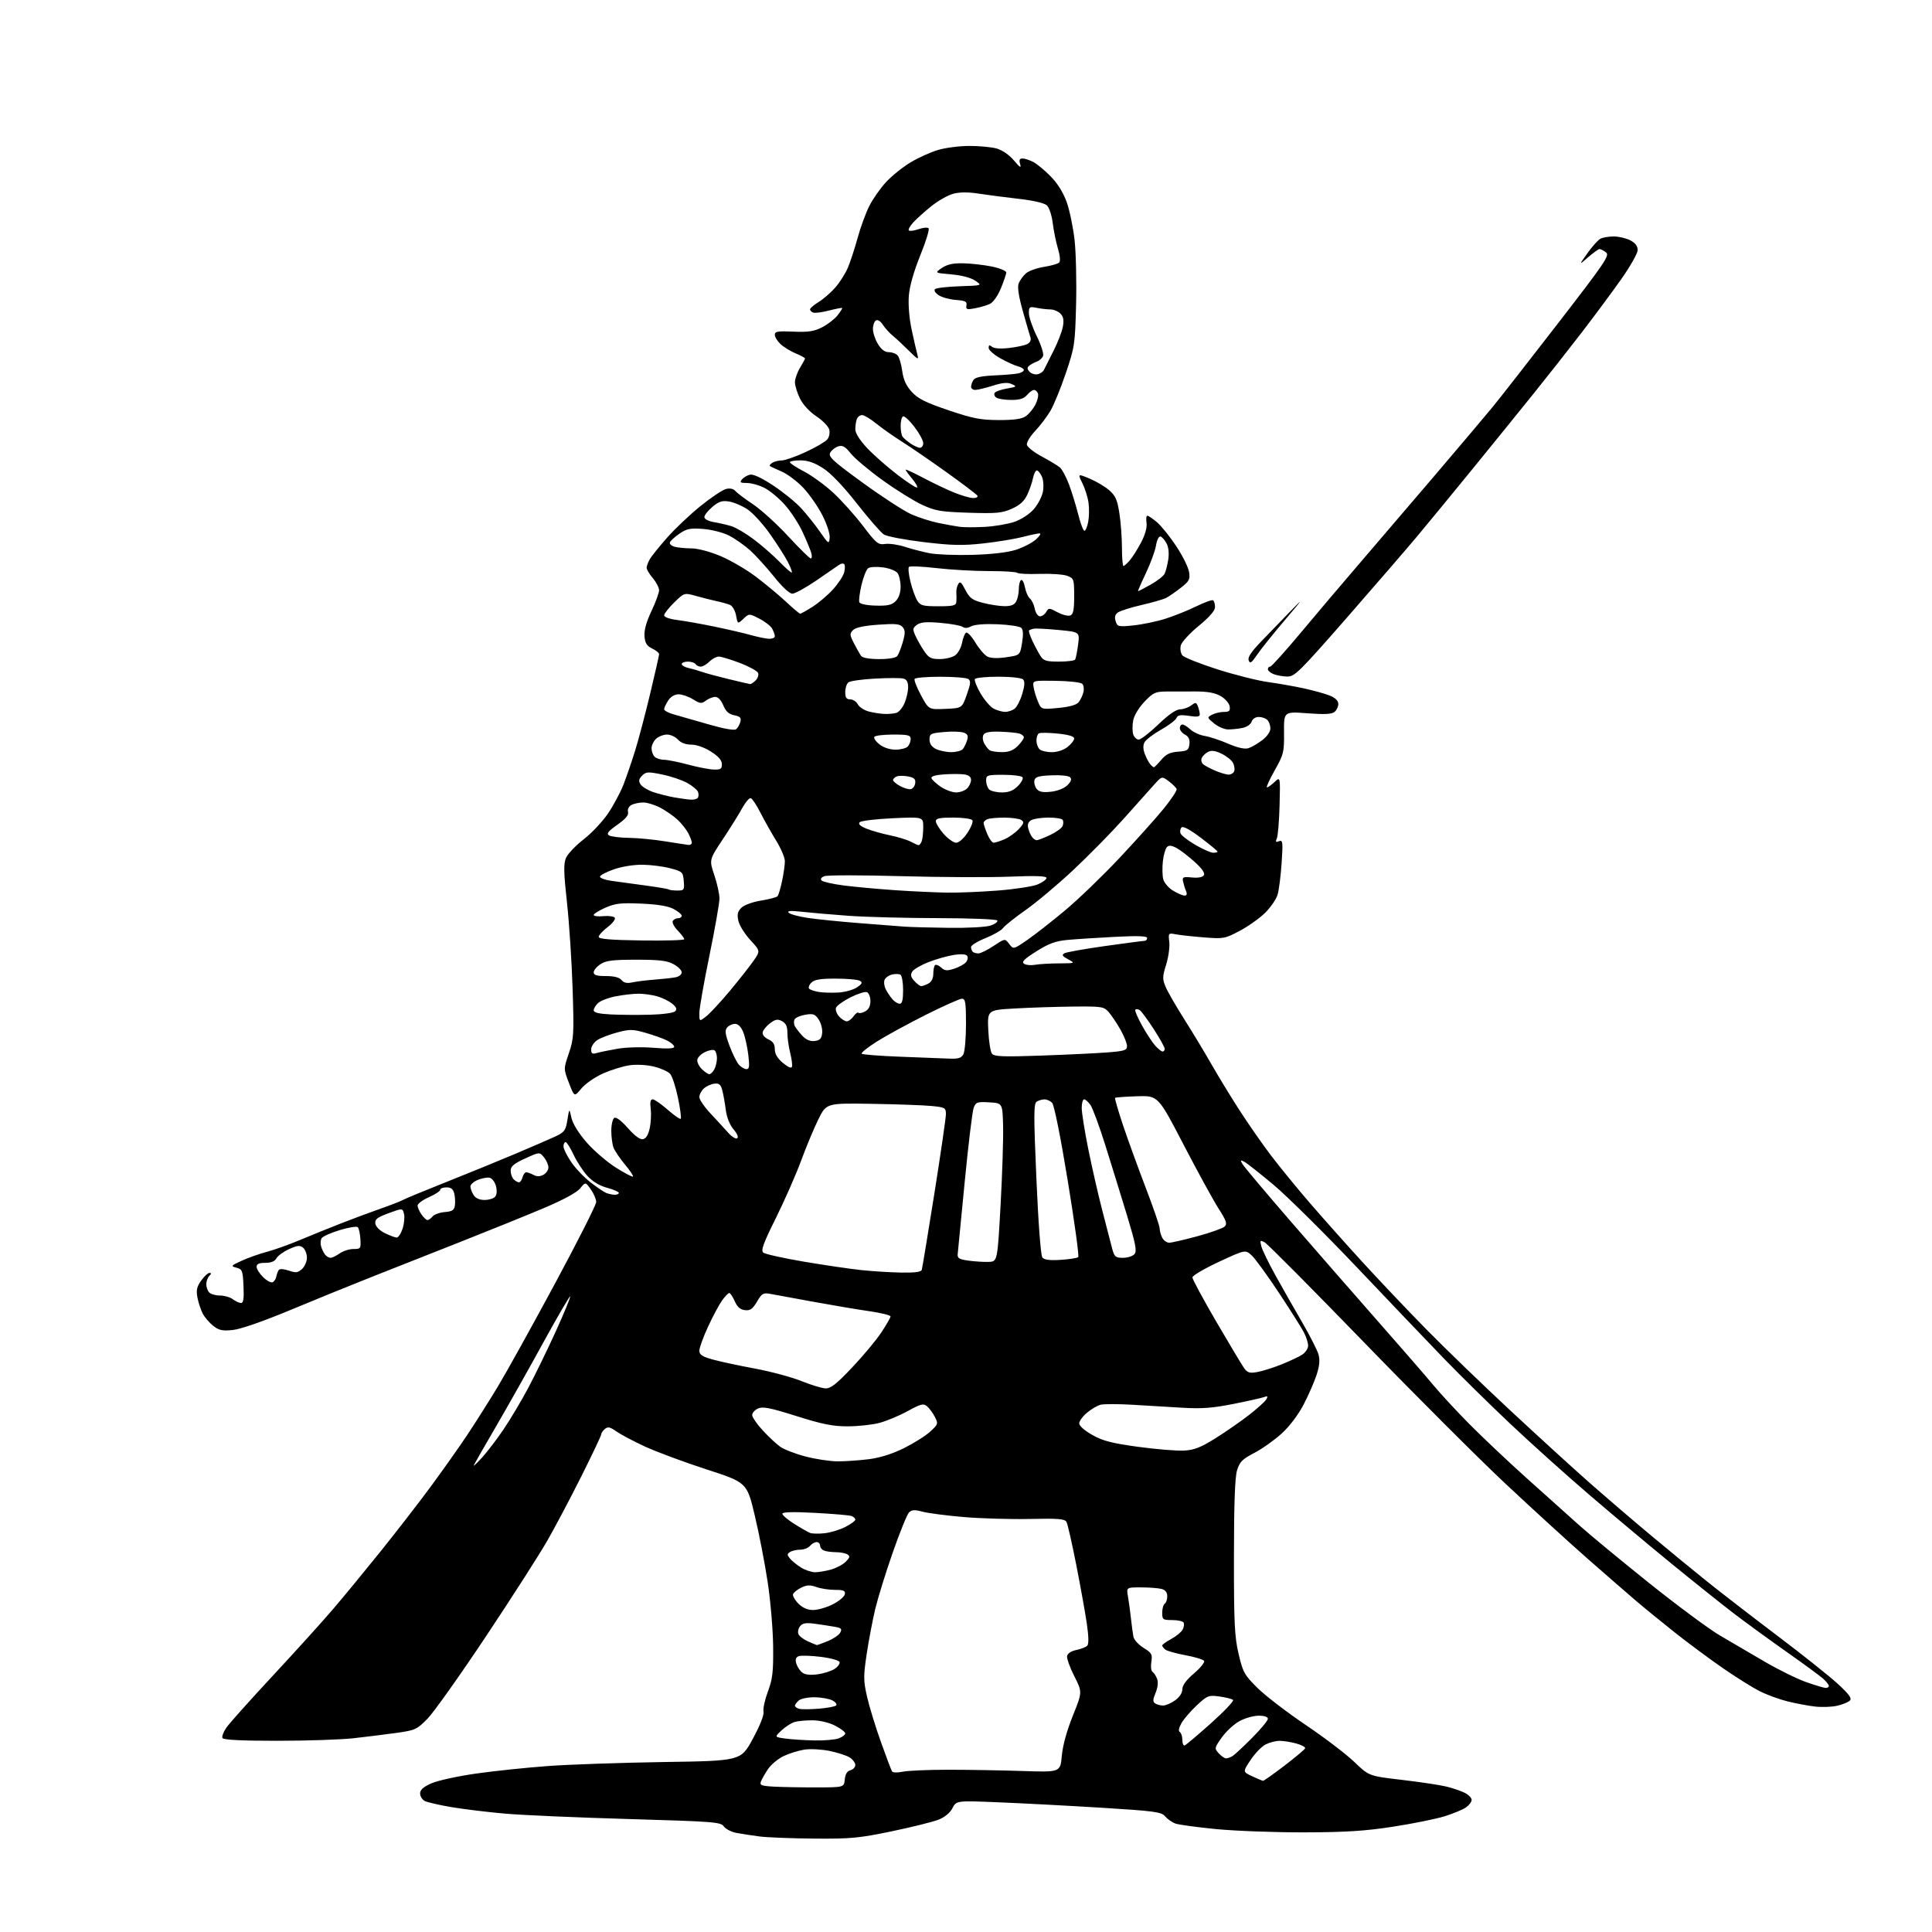 <?xml version="1.0" encoding="UTF-8" standalone="no"?>
<svg 
  version="1.1" 
  xmlns="http://www.w3.org/2000/svg" 
  xmlns:xlink="http://www.w3.org/1999/xlink" 
  xmlns:svg="http://www.w3.org/2000/svg"
  xmlns:rdf="http://www.w3.org/1999/02/22-rdf-syntax-ns#"
  xmlns:cc="http://creativecommons.org/ns#"
  xmlns:dc="http://purl.org/dc/elements/1.1/"
  viewBox="0 0 768 768"
  width="768"
  height="768"
>
<style>svg {background-color: white; }</style>"
<path stroke="none" fill="black" fill-rule="evenodd" d="M323.71,730.87C314.79,730.80 305.02,730.42 302.00,730.03C298.98,729.64 294.83,729.00 292.78,728.62C290.73,728.23 288.46,727.07 287.74,726.03C286.51,724.28 283.87,724.08 249.79,723.09C229.65,722.51 207.62,721.55 200.84,720.95C194.05,720.36 184.48,719.20 179.57,718.38C174.65,717.55 169.82,716.44 168.82,715.90C167.82,715.37 167.00,714.02 167.00,712.91C167.00,711.47 168.31,710.31 171.50,708.90C173.98,707.80 181.97,706.05 189.25,705.02C196.54,703.98 209.47,702.63 218.00,702.01C226.53,701.40 247.22,700.69 264.00,700.43C294.50,699.97 294.50,699.97 299.24,691.23C302.15,685.87 303.79,681.69 303.51,680.41C303.25,679.26 304.04,675.66 305.25,672.41C307.12,667.42 307.44,664.63 307.34,654.50C307.27,647.90 306.30,636.42 305.18,629.00C304.06,621.58 301.75,609.61 300.03,602.41C296.91,589.31 296.91,589.31 280.70,584.06C271.79,581.16 260.78,577.07 256.24,574.96C251.69,572.85 246.61,570.15 244.95,568.97C242.52,567.24 241.64,567.05 240.46,568.03C239.66,568.70 239.00,569.66 239.00,570.16C239.00,570.66 235.46,578.14 231.13,586.78C226.80,595.43 220.69,607.00 217.53,612.50C214.38,618.00 203.42,635.10 193.16,650.50C182.91,665.90 172.49,680.58 170.01,683.13C165.71,687.53 165.12,687.80 157.50,688.87C153.10,689.48 145.45,690.43 140.50,690.98C135.55,691.53 121.96,691.99 110.31,691.99C96.26,692.00 88.89,691.64 88.45,690.92C88.09,690.33 88.85,688.37 90.14,686.56C91.44,684.75 99.78,675.45 108.67,665.88C117.56,656.32 128.30,644.45 132.52,639.50C136.75,634.55 145.26,624.20 151.45,616.50C157.63,608.80 166.51,597.33 171.18,591.00C175.85,584.67 182.38,575.45 185.68,570.50C188.98,565.55 194.47,556.87 197.88,551.22C201.29,545.56 211.49,527.18 220.54,510.38C229.59,493.58 237.00,478.92 237.00,477.82C237.00,476.71 236.04,474.46 234.86,472.81C232.73,469.81 232.73,469.81 230.61,472.41C229.30,474.03 223.97,476.93 216.50,480.10C209.90,482.90 194.82,489.01 183.00,493.68C171.18,498.35 155.20,504.66 147.50,507.70C139.80,510.74 125.42,516.59 115.53,520.71C104.60,525.26 95.60,528.39 92.53,528.70C88.38,529.12 87.02,528.83 84.73,527.02C83.21,525.81 81.33,523.61 80.57,522.13C79.80,520.64 78.86,517.78 78.48,515.76C77.94,512.87 78.25,511.46 79.97,509.05C81.16,507.37 82.65,506.00 83.27,506.00C84.07,506.00 84.05,506.35 83.20,507.20C82.54,507.86 82.00,509.34 82.00,510.50C82.00,511.66 82.54,513.14 83.20,513.80C83.86,514.46 85.80,515.00 87.51,515.00C89.22,515.00 91.49,515.66 92.56,516.47C93.63,517.28 95.08,517.95 95.80,517.97C96.76,517.99 97.02,516.28 96.80,511.29C96.52,505.09 96.31,504.53 94.00,503.93C91.64,503.31 91.76,503.15 96.06,501.17C98.57,500.02 103.07,498.42 106.06,497.63C109.05,496.83 114.88,494.76 119.00,493.02C123.12,491.28 130.55,488.28 135.50,486.34C140.45,484.41 147.65,481.72 151.50,480.38C155.35,479.04 159.28,477.50 160.24,476.97C161.19,476.44 168.84,473.27 177.24,469.94C185.63,466.60 197.90,461.60 204.50,458.81C211.10,456.02 218.37,452.87 220.65,451.81C224.40,450.06 224.86,449.44 225.55,445.19C226.30,440.50 226.30,440.50 227.15,444.33C227.68,446.70 229.97,450.42 233.16,454.09C236.00,457.35 241.21,461.85 244.75,464.09C248.29,466.32 251.38,467.95 251.63,467.71C251.87,467.47 250.43,465.30 248.42,462.91C246.42,460.51 244.38,457.49 243.89,456.21C243.40,454.92 243.00,451.90 243.00,449.49C243.00,447.09 243.54,444.79 244.19,444.38C244.92,443.93 246.99,445.48 249.58,448.42C252.30,451.51 254.42,453.07 255.59,452.84C256.80,452.61 257.70,451.13 258.27,448.49C258.75,446.30 258.92,442.81 258.66,440.75C258.33,438.15 258.58,437.00 259.45,437.00C260.15,437.00 262.83,438.86 265.40,441.12C267.98,443.39 270.32,445.01 270.61,444.73C270.89,444.44 270.40,440.68 269.50,436.37C268.61,432.06 267.20,427.77 266.36,426.85C265.52,425.92 262.61,424.63 259.88,423.97C257.01,423.28 252.95,423.07 250.21,423.47C247.62,423.85 242.88,425.32 239.69,426.74C236.48,428.17 232.63,430.84 231.09,432.71C228.31,436.08 228.31,436.08 226.16,430.48C224.02,424.88 224.02,424.88 226.13,418.69C228.10,412.93 228.20,411.16 227.62,393.00C227.28,382.27 226.27,366.86 225.38,358.75C224.08,347.00 224.00,343.42 224.96,341.10C225.62,339.50 228.79,336.15 232.00,333.66C235.21,331.17 239.59,326.51 241.74,323.31C243.89,320.12 246.61,315.02 247.80,312.00C248.98,308.98 251.07,302.90 252.44,298.50C253.81,294.10 256.52,283.85 258.46,275.72C260.41,267.59 262.00,260.53 262.00,260.03C262.00,259.52 260.76,258.52 259.25,257.80C257.13,256.79 256.43,255.67 256.20,252.94C256.00,250.57 256.92,247.24 258.95,242.94C260.63,239.40 262.00,235.66 262.00,234.64C262.00,233.62 260.88,231.45 259.50,229.82C258.12,228.18 257.02,226.32 257.04,225.67C257.05,225.03 257.62,223.52 258.29,222.33C258.95,221.13 262.08,217.24 265.23,213.68C268.37,210.12 274.36,204.46 278.53,201.11C282.69,197.75 287.23,194.73 288.60,194.38C290.19,193.99 291.54,194.27 292.30,195.16C292.96,195.93 296.14,198.33 299.37,200.49C302.60,202.65 308.89,208.37 313.35,213.21C317.82,218.04 321.84,222.00 322.30,222.00C322.76,222.00 322.84,220.99 322.48,219.75C322.12,218.51 320.58,214.80 319.05,211.50C317.53,208.20 314.36,203.34 312.02,200.71C309.67,198.07 306.03,195.04 303.92,193.96C301.81,192.88 298.66,192.00 296.92,192.00C294.33,192.00 293.96,191.75 294.91,190.61C295.55,189.84 296.96,188.98 298.04,188.70C299.33,188.36 302.55,189.84 307.26,192.93C311.24,195.54 316.32,199.66 318.53,202.09C320.75,204.51 324.13,208.75 326.03,211.50C329.34,216.28 329.51,216.38 329.81,213.84C329.98,212.31 328.78,208.52 326.98,204.96C325.25,201.54 321.86,196.62 319.43,194.03C317.00,191.43 313.10,188.48 310.76,187.46C308.42,186.44 306.29,185.45 306.03,185.25C305.77,185.05 306.22,184.47 307.03,183.96C307.84,183.45 309.54,183.02 310.82,183.02C312.09,183.01 316.36,181.50 320.32,179.67C324.27,177.84 328.11,175.60 328.86,174.68C329.62,173.76 329.97,172.03 329.64,170.76C329.32,169.52 327.02,167.15 324.53,165.50C321.81,163.69 319.21,160.88 318.00,158.43C316.90,156.20 316.00,153.27 316.00,151.93C316.01,150.60 316.91,148.03 318.00,146.23C319.10,144.43 320.00,142.74 320.00,142.49C320.00,142.23 318.32,141.32 316.26,140.47C314.21,139.61 311.51,137.95 310.26,136.78C309.02,135.61 308.00,133.94 308.00,133.08C308.00,131.75 309.19,131.55 315.39,131.83C321.31,132.09 323.58,131.74 326.80,130.10C329.01,128.98 331.76,126.85 332.92,125.38C334.08,123.90 334.91,122.58 334.76,122.44C334.62,122.29 332.25,122.75 329.50,123.45C326.75,124.16 323.94,124.52 323.25,124.26C322.56,124.00 322.00,123.42 322.00,122.97C322.00,122.53 323.54,121.21 325.43,120.04C327.32,118.88 330.29,116.30 332.03,114.31C333.77,112.33 336.01,108.82 336.99,106.52C337.98,104.21 339.74,98.85 340.91,94.60C342.07,90.36 344.17,84.62 345.58,81.85C346.98,79.08 349.96,74.83 352.20,72.40C354.44,69.97 358.80,66.45 361.89,64.59C364.97,62.72 369.94,60.48 372.93,59.60C375.92,58.72 381.54,58.00 385.43,58.01C389.32,58.01 394.17,58.47 396.21,59.04C398.43,59.66 401.17,61.56 403.05,63.78C405.44,66.62 406.03,66.96 405.53,65.25C405.03,63.57 405.28,63.00 406.48,63.00C407.37,63.00 409.31,63.64 410.80,64.42C412.28,65.20 415.41,67.81 417.75,70.21C420.48,73.01 422.74,76.69 424.07,80.46C425.21,83.70 426.60,90.43 427.16,95.42C427.72,100.42 427.99,111.92 427.76,121.00C427.36,136.79 427.19,137.96 423.71,148.25C421.72,154.17 418.96,160.92 417.59,163.25C416.22,165.59 413.47,169.22 411.49,171.32C409.50,173.42 408.02,175.88 408.20,176.80C408.38,177.71 411.05,179.82 414.15,181.48C417.25,183.14 420.49,185.10 421.35,185.84C422.22,186.58 423.84,189.63 424.96,192.61C426.07,195.60 427.72,200.96 428.62,204.52C429.51,208.09 430.62,211.00 431.08,211.00C431.53,211.00 432.21,209.40 432.58,207.44C432.95,205.48 433.01,202.09 432.71,199.91C432.42,197.73 431.33,194.22 430.28,192.11C428.38,188.27 428.38,188.27 433.09,190.23C435.67,191.30 439.18,193.38 440.88,194.84C443.42,197.03 444.14,198.64 444.97,204.00C445.53,207.57 445.99,213.76 445.99,217.75C446.00,221.74 446.27,225.00 446.59,225.00C446.91,225.00 448.05,223.99 449.11,222.75C450.18,221.51 452.20,218.30 453.62,215.60C455.23,212.52 456.03,209.65 455.76,207.85C455.53,206.28 455.68,205.00 456.10,205.00C456.51,205.00 458.21,206.15 459.88,207.56C461.55,208.96 464.99,213.22 467.52,217.03C470.05,220.83 472.36,225.46 472.66,227.31C473.15,230.30 472.79,231.00 469.35,233.69C467.23,235.35 464.60,237.16 463.50,237.71C462.40,238.27 458.00,239.53 453.73,240.51C449.46,241.50 445.24,242.84 444.36,243.48C443.24,244.30 442.98,245.35 443.49,246.95C444.18,249.13 444.55,249.22 450.59,248.60C454.09,248.24 459.78,247.06 463.23,245.97C466.68,244.88 472.18,242.68 475.46,241.07C478.74,239.46 481.77,238.36 482.21,238.63C482.64,238.90 482.99,240.10 482.99,241.31C482.98,242.78 480.85,245.23 476.49,248.81C472.93,251.73 469.73,255.22 469.39,256.57C469.05,257.95 469.32,259.68 470.01,260.52C470.69,261.34 476.93,263.83 483.87,266.05C490.82,268.27 499.88,270.55 504.00,271.12C508.12,271.69 514.65,272.84 518.50,273.68C522.35,274.53 526.96,275.82 528.75,276.56C530.83,277.42 532.00,278.59 532.00,279.83C532.00,280.89 531.33,282.31 530.50,283.00C529.41,283.91 526.52,284.05 519.68,283.54C510.35,282.84 510.35,282.84 510.42,291.17C510.50,299.03 510.29,299.88 506.70,306.25C504.61,309.96 503.23,313.00 503.64,313.00C504.04,313.00 505.40,312.03 506.66,310.85C508.95,308.70 508.95,308.70 508.65,320.10C508.49,326.37 508.00,332.29 507.57,333.26C506.95,334.64 507.14,334.89 508.43,334.39C509.93,333.81 510.03,334.66 509.46,343.13C509.11,348.28 508.39,353.94 507.85,355.69C507.32,357.44 505.13,360.63 502.99,362.78C500.85,364.92 496.31,368.16 492.91,369.97C486.94,373.15 486.44,373.24 478.61,372.63C474.15,372.28 469.12,371.73 467.44,371.41C464.43,370.84 464.39,370.88 464.81,374.48C465.04,376.49 464.48,380.52 463.56,383.45C462.07,388.20 462.04,389.17 463.34,392.26C464.14,394.18 467.47,399.96 470.74,405.12C474.01,410.28 478.87,418.32 481.53,423.00C484.20,427.68 489.24,435.95 492.75,441.39C496.25,446.82 501.90,454.92 505.29,459.39C508.69,463.85 515.52,472.21 520.48,477.97C525.44,483.73 534.86,494.31 541.40,501.47C547.95,508.64 559.42,520.73 566.90,528.35C574.38,535.97 589.52,550.59 600.55,560.85C611.58,571.11 625.76,584.04 632.05,589.58C638.35,595.13 649.12,604.37 656.00,610.11C662.88,615.86 673.00,624.17 678.50,628.59C684.00,633.00 696.60,642.73 706.50,650.21C716.40,657.68 727.20,666.28 730.50,669.31C735.01,673.45 736.22,675.11 735.37,675.99C734.75,676.63 732.50,677.56 730.37,678.05C728.24,678.55 724.25,678.69 721.50,678.38C718.75,678.06 713.83,677.14 710.57,676.33C707.31,675.52 702.36,673.71 699.57,672.30C696.78,670.90 690.26,666.83 685.07,663.25C679.88,659.67 671.33,653.34 666.07,649.18C660.81,645.02 653.58,639.12 650.00,636.06C646.42,633.00 637.65,625.36 630.50,619.08C623.35,612.79 608.83,599.52 598.22,589.58C587.62,579.63 562.25,554.27 541.85,533.22C521.44,512.16 503.84,494.45 502.74,493.86C500.92,492.88 500.79,493.02 501.38,495.36C501.73,496.78 504.20,501.89 506.87,506.72C509.54,511.55 514.30,519.93 517.46,525.35C520.61,530.77 523.60,536.61 524.10,538.34C524.75,540.60 524.54,542.90 523.38,546.49C522.48,549.25 520.17,554.55 518.24,558.27C516.10,562.39 512.67,566.93 509.49,569.84C506.61,572.47 501.71,575.95 498.60,577.56C493.81,580.06 492.78,581.10 491.74,584.50C490.90,587.26 490.52,597.96 490.51,619.00C490.50,645.26 490.76,650.60 492.36,657.44C494.08,664.79 494.64,665.80 499.86,670.98C502.96,674.05 511.57,680.66 519.00,685.67C526.42,690.67 535.13,697.29 538.34,700.38C544.18,706.00 544.18,706.00 557.27,707.53C564.47,708.37 572.41,709.56 574.93,710.18C577.44,710.79 580.74,711.91 582.25,712.67C583.76,713.43 585.00,714.69 585.00,715.47C585.00,716.25 583.99,717.60 582.75,718.47C581.51,719.35 577.66,720.94 574.19,722.02C570.72,723.09 561.49,724.95 553.69,726.15C542.63,727.86 534.87,728.35 518.50,728.39C506.95,728.42 491.20,727.84 483.50,727.10C475.80,726.35 468.44,725.35 467.15,724.86C465.86,724.37 464.06,723.09 463.15,722.02C461.67,720.26 459.04,719.91 437.50,718.58C424.30,717.77 406.00,716.81 396.84,716.44C380.17,715.76 380.17,715.76 378.62,718.76C377.67,720.61 375.57,722.36 373.12,723.33C370.95,724.20 362.59,726.28 354.54,727.96C341.46,730.68 338.20,730.99 323.71,730.87zM324.50,710.52C335.50,710.50 335.50,710.50 335.81,707.35C336.01,705.23 336.75,704.04 338.06,703.70C339.13,703.42 340.00,702.48 340.00,701.62C340.00,700.75 338.99,699.40 337.75,698.61C336.51,697.83 332.89,696.66 329.70,696.01C326.52,695.37 322.02,695.14 319.70,695.51C317.39,695.87 313.70,697.03 311.50,698.07C309.30,699.12 306.51,701.44 305.30,703.24C304.10,705.03 302.82,707.26 302.47,708.20C301.92,709.65 302.66,709.94 307.66,710.22C310.87,710.39 318.45,710.53 324.50,710.52zM502.05,707.92C502.35,707.96 506.17,705.26 510.55,701.91C514.92,698.57 518.64,695.45 518.81,694.98C518.98,694.51 517.41,693.65 515.31,693.07C513.22,692.49 510.24,692.01 508.70,692.01C507.16,692.00 504.63,692.66 503.07,693.46C501.51,694.27 498.83,697.05 497.12,699.63C494.00,704.34 494.00,704.34 497.75,706.09C499.81,707.05 501.75,707.87 502.05,707.92zM358.83,704.28C360.85,703.85 369.02,703.50 377.00,703.50C384.98,703.50 398.25,703.73 406.50,704.00C421.50,704.50 421.50,704.50 422.08,698.00C422.44,693.91 424.07,688.00 426.46,682.06C430.26,672.61 430.26,672.61 427.05,666.31C425.29,662.84 424.00,659.24 424.18,658.29C424.38,657.27 425.86,656.30 427.85,655.90C429.68,655.52 431.63,654.77 432.18,654.22C432.84,653.56 432.78,650.57 432.02,645.36C431.39,641.04 429.49,630.52 427.82,622.00C426.14,613.48 424.40,605.83 423.96,605.01C423.29,603.77 420.77,603.56 409.32,603.81C401.72,603.97 389.92,603.63 383.10,603.05C376.27,602.47 368.90,601.51 366.71,600.92C363.55,600.07 362.44,600.14 361.34,601.23C360.58,601.99 357.69,609.11 354.91,617.06C352.13,625.00 348.99,635.15 347.92,639.60C346.86,644.06 345.33,652.12 344.52,657.51C343.20,666.34 343.21,668.04 344.65,674.41C345.54,678.31 348.00,686.39 350.14,692.36C352.27,698.34 354.28,703.64 354.59,704.14C354.91,704.67 356.74,704.72 358.83,704.28zM487.40,698.98C488.01,698.98 489.18,698.55 490.00,698.03C490.82,697.52 494.31,694.27 497.75,690.81C501.19,687.35 504.00,683.95 504.00,683.26C504.00,682.47 502.61,682.01 500.25,682.02C498.19,682.03 494.72,683.04 492.54,684.27C490.36,685.51 487.25,688.42 485.62,690.74C482.73,694.85 482.70,695.01 484.48,696.98C485.49,698.09 486.80,698.99 487.40,698.98zM470.94,693.83C471.46,693.65 476.17,689.68 481.39,685.00C486.62,680.33 490.57,676.17 490.16,675.76C489.75,675.35 487.35,674.74 484.82,674.39C480.46,673.79 479.98,673.97 475.86,677.79C473.46,680.01 470.71,683.18 469.73,684.84C468.62,686.75 468.34,688.09 468.98,688.49C469.54,688.84 470.00,690.25 470.00,691.64C470.00,693.03 470.42,694.02 470.94,693.83zM323.68,691.85C327.64,691.93 332.02,691.56 333.43,691.02C334.85,690.49 336.00,689.60 336.00,689.05C336.00,688.49 334.17,687.11 331.93,685.96C329.52,684.73 325.87,683.87 323.01,683.85C320.35,683.83 317.12,684.13 315.84,684.52C314.55,684.91 312.23,686.41 310.67,687.86C307.84,690.50 307.84,690.50 312.17,691.10C314.55,691.43 319.73,691.77 323.68,691.85zM325.50,679.23C328.80,678.96 331.89,678.39 332.36,677.96C332.83,677.54 332.20,676.64 330.95,675.97C329.71,675.31 326.55,674.73 323.93,674.69C321.31,674.65 318.45,675.21 317.58,675.93C316.71,676.65 316.00,677.61 316.00,678.05C316.00,678.49 316.79,679.05 317.75,679.29C318.71,679.53 322.20,679.50 325.50,679.23zM462.35,677.98C463.36,677.99 465.50,677.07 467.10,675.93C468.89,674.65 470.00,672.97 470.00,671.51C470.00,669.95 471.56,667.83 474.63,665.20C477.18,663.02 478.99,660.79 478.64,660.23C478.30,659.68 474.98,658.67 471.26,657.98C467.54,657.30 463.94,656.29 463.25,655.75C462.56,655.20 462.00,654.46 462.00,654.10C462.00,653.75 463.61,652.59 465.57,651.53C467.53,650.48 469.58,648.79 470.12,647.78C470.65,646.78 470.82,645.52 470.49,644.98C470.15,644.44 468.11,644.00 465.94,644.00C462.25,644.00 462.00,643.82 462.00,641.06C462.00,639.44 462.45,637.84 463.00,637.50C463.55,637.16 464.00,635.84 464.00,634.56C464.00,632.99 463.27,632.04 461.75,631.63C460.51,631.30 456.85,631.02 453.62,631.01C447.74,631.00 447.74,631.00 448.40,634.75C448.76,636.81 449.30,640.75 449.59,643.50C449.89,646.25 450.32,649.48 450.56,650.67C450.80,651.86 452.62,653.84 454.61,655.07C457.85,657.07 458.16,657.63 457.67,660.63C457.38,662.46 457.58,664.24 458.14,664.58C458.69,664.93 459.51,666.17 459.96,667.35C460.47,668.70 460.25,670.78 459.36,672.93C458.23,675.68 458.20,676.51 459.23,677.16C459.93,677.61 461.33,677.98 462.35,677.98zM725.75,670.98C726.44,670.99 727.00,670.63 727.00,670.17C727.00,669.72 725.99,668.44 724.75,667.32C723.51,666.21 716.88,661.34 710.00,656.50C703.12,651.66 693.67,644.77 689.00,641.20C684.33,637.62 673.30,628.81 664.50,621.62C655.70,614.43 641.08,602.19 632.00,594.41C622.92,586.64 608.75,573.90 600.50,566.12C592.25,558.33 580.40,546.68 574.17,540.23C567.94,533.78 552.28,517.38 539.38,503.78C526.47,490.19 511.55,475.41 506.21,470.94C500.87,466.48 495.68,462.38 494.67,461.84C493.10,460.99 492.99,461.10 493.86,462.67C494.42,463.68 503.06,473.95 513.06,485.50C523.07,497.05 538.78,515.05 547.98,525.50C557.19,535.95 567.02,547.28 569.84,550.69C572.66,554.09 579.14,561.08 584.23,566.22C589.33,571.37 599.49,580.96 606.82,587.54C614.14,594.12 623.59,602.59 627.82,606.37C632.04,610.14 644.57,620.49 655.66,629.37C666.75,638.24 679.35,647.57 683.66,650.11C687.97,652.64 695.98,657.33 701.45,660.52C706.93,663.72 714.35,667.38 717.95,668.65C721.55,669.92 725.06,670.97 725.75,670.98zM324.94,665.57C327.37,665.25 330.44,664.29 331.75,663.43C333.05,662.57 333.95,661.34 333.74,660.69C333.52,660.03 330.15,659.10 326.24,658.62C322.33,658.13 318.39,658.02 317.49,658.36C316.34,658.81 316.06,659.65 316.53,661.25C316.90,662.49 317.94,664.10 318.85,664.83C319.95,665.72 321.97,665.96 324.94,665.57zM324.73,653.96C324.86,653.98 326.78,653.27 329.01,652.38C331.24,651.49 333.49,649.96 334.01,648.99C334.81,647.49 334.44,647.13 331.73,646.66C329.95,646.35 326.45,645.82 323.94,645.47C320.45,644.98 319.08,645.20 318.08,646.40C317.36,647.27 317.04,648.67 317.37,649.53C317.70,650.38 319.44,651.72 321.23,652.50C323.03,653.28 324.60,653.94 324.73,653.96zM323.24,640.00C325.08,640.00 328.58,638.99 331.04,637.75C333.49,636.51 335.65,634.71 335.82,633.75C336.09,632.31 335.40,632.00 331.89,632.00C329.56,632.00 326.23,631.49 324.50,630.86C322.02,629.97 320.74,630.02 318.50,631.11C316.93,631.88 315.47,633.05 315.25,633.72C315.03,634.39 315.99,636.08 317.38,637.47C319.07,639.16 321.01,640.00 323.24,640.00zM324.00,624.99C325.38,624.99 328.22,624.51 330.31,623.93C332.41,623.35 335.05,621.95 336.18,620.82C337.85,619.15 337.98,618.60 336.87,617.90C336.12,617.42 334.07,617.02 332.33,617.02C330.59,617.01 328.45,616.73 327.58,616.39C326.71,616.06 326.00,615.16 326.00,614.39C326.00,613.63 325.38,613.00 324.62,613.00C323.86,613.00 322.68,613.67 322.00,614.50C321.32,615.33 319.57,616.01 318.13,616.02C316.68,616.02 314.85,616.44 314.06,616.94C312.82,617.73 312.82,618.08 314.06,619.59C314.85,620.54 316.85,622.15 318.50,623.16C320.15,624.17 322.62,624.99 324.00,624.99zM327.75,609.49C330.09,609.24 333.80,608.12 336.00,607.00C338.20,605.88 340.00,604.57 340.00,604.09C340.00,603.61 339.33,602.96 338.52,602.64C337.70,602.33 331.18,601.77 324.02,601.39C315.19,600.92 311.00,601.04 311.00,601.75C311.00,602.32 313.14,604.14 315.75,605.78C318.36,607.42 321.18,609.03 322.00,609.36C322.82,609.68 325.41,609.74 327.75,609.49zM191.54,579.50C193.56,577.30 197.39,572.29 200.06,568.37C202.72,564.45 207.15,557.03 209.90,551.87C212.65,546.72 217.64,536.48 220.99,529.12C224.33,521.76 226.88,515.55 226.66,515.33C226.44,515.10 221.62,523.38 215.95,533.71C210.29,544.04 201.85,559.02 197.20,567.00C192.55,574.98 188.55,581.95 188.31,582.50C188.06,583.05 189.52,581.70 191.54,579.50zM333.00,580.91C336.02,580.92 341.60,580.53 345.40,580.05C349.90,579.47 354.77,577.93 359.40,575.63C363.30,573.69 367.98,570.74 369.79,569.07C372.95,566.16 373.02,565.94 371.60,563.20C370.79,561.63 369.39,559.74 368.49,558.99C367.07,557.81 366.03,558.07 360.84,560.92C357.54,562.74 352.51,564.84 349.67,565.60C346.83,566.36 341.14,566.98 337.03,566.99C331.06,567.00 326.98,566.19 316.62,562.92C306.14,559.61 303.22,559.04 301.33,559.89C300.05,560.48 299.00,561.65 299.00,562.50C299.00,563.35 300.88,566.09 303.19,568.59C305.49,571.09 308.62,574.02 310.14,575.10C311.66,576.18 316.18,577.93 320.20,578.98C324.21,580.03 329.98,580.90 333.00,580.91zM470.63,576.63C474.72,576.41 477.26,575.42 483.13,571.75C487.18,569.22 493.20,565.05 496.50,562.48C499.80,559.91 502.90,557.11 503.39,556.25C504.08,555.02 503.91,554.82 502.58,555.33C501.65,555.69 496.13,556.93 490.33,558.08C481.97,559.74 477.70,560.06 469.88,559.59C464.45,559.27 455.48,558.73 449.95,558.40C444.42,558.08 438.83,558.08 437.52,558.40C436.22,558.73 433.77,560.16 432.08,561.59C430.38,563.01 429.00,564.93 429.00,565.84C429.00,566.80 431.20,568.74 434.23,570.43C438.43,572.80 441.99,573.71 452.47,575.14C459.64,576.11 467.81,576.78 470.63,576.63zM328.14,551.90C330.22,551.98 332.48,550.21 338.71,543.62C343.08,539.01 348.30,532.75 350.32,529.70C352.34,526.65 354.00,523.77 354.00,523.30C354.00,522.83 350.29,521.91 345.75,521.25C341.21,520.60 331.20,518.91 323.50,517.51C315.80,516.10 308.06,514.68 306.29,514.35C303.39,513.81 302.87,514.11 300.91,517.43C299.16,520.39 298.23,521.05 296.12,520.80C294.27,520.59 293.08,519.54 292.07,517.25C291.28,515.46 290.30,514.00 289.89,514.00C289.47,514.00 288.18,515.34 287.01,516.99C285.84,518.63 283.33,523.33 281.44,527.42C279.55,531.52 278.00,535.79 278.00,536.91C278.00,538.51 279.12,539.26 283.25,540.41C286.14,541.22 293.68,542.84 300.00,544.01C306.32,545.19 314.65,547.42 318.50,548.97C322.35,550.52 326.69,551.84 328.14,551.90zM499.82,545.40C501.84,545.04 506.17,543.68 509.43,542.37C512.69,541.06 516.40,539.31 517.68,538.47C518.96,537.64 520.00,536.04 520.00,534.93C520.00,533.81 519.26,531.46 518.35,529.70C517.45,527.94 512.99,520.88 508.45,514.00C503.90,507.12 499.03,500.42 497.62,499.10C495.06,496.71 495.06,496.71 484.53,501.60C478.74,504.30 474.00,507.08 474.00,507.80C474.00,508.51 478.25,516.39 483.44,525.30C488.64,534.21 493.62,542.53 494.51,543.78C495.89,545.71 496.71,545.96 499.82,545.40zM108.28,509.74C108.95,509.52 109.66,508.47 109.85,507.42C110.04,506.36 110.52,505.16 110.91,504.74C111.30,504.32 113.08,504.48 114.86,505.10C117.58,506.05 118.40,505.95 120.05,504.46C121.12,503.49 122.00,501.46 122.00,499.97C122.00,498.47 121.31,496.68 120.48,495.98C119.23,494.95 118.21,495.05 114.92,496.54C112.70,497.54 110.44,499.18 109.90,500.18C109.25,501.40 107.79,502.00 105.46,502.00C103.01,502.00 102.00,502.45 102.00,503.55C102.00,504.40 103.14,506.23 104.53,507.62C105.92,509.01 107.61,509.96 108.28,509.74zM358.28,505.87C363.74,505.96 366.17,505.63 366.43,504.75C366.63,504.06 368.88,490.45 371.42,474.50C373.95,458.55 376.02,444.31 376.02,442.85C376.00,440.35 375.66,440.16 370.25,439.64C367.09,439.33 356.40,438.95 346.50,438.79C328.50,438.50 328.50,438.50 325.29,445.00C323.53,448.57 320.43,456.00 318.41,461.50C316.38,467.00 311.89,477.21 308.43,484.18C303.42,494.25 302.40,497.08 303.42,497.94C304.14,498.53 311.40,500.14 319.56,501.53C327.72,502.91 338.02,504.42 342.45,504.89C346.88,505.35 354.00,505.79 358.28,505.87zM393.00,501.62C396.50,501.50 396.50,501.50 397.75,479.00C398.43,466.62 398.88,452.45 398.75,447.50C398.50,438.50 398.50,438.50 393.25,438.20C388.44,437.92 387.91,438.11 387.05,440.38C386.53,441.75 384.93,454.93 383.50,469.68C382.06,484.43 380.80,497.40 380.70,498.50C380.53,500.15 381.28,500.61 385.00,501.12C387.48,501.46 391.07,501.69 393.00,501.62zM421.67,500.81C425.11,500.59 428.24,500.10 428.62,499.71C429.00,499.33 427.13,485.68 424.45,469.37C421.54,451.59 419.04,439.19 418.22,438.37C417.47,437.61 416.10,437.01 415.18,437.02C414.26,437.02 412.87,437.43 412.10,437.92C410.90,438.68 410.88,443.13 411.99,468.65C412.75,486.24 413.72,499.06 414.35,499.85C415.11,500.82 417.21,501.09 421.67,500.81zM131.40,500.00C132.04,500.00 133.67,499.21 135.03,498.25C136.39,497.29 138.85,496.50 140.50,496.50C143.37,496.50 143.49,496.33 143.26,492.56C143.12,490.39 142.66,488.26 142.23,487.83C141.80,487.40 138.57,487.92 135.06,488.98C131.54,490.05 128.30,491.50 127.86,492.21C127.41,492.92 127.32,494.40 127.65,495.50C127.97,496.60 128.69,498.06 129.24,498.75C129.79,499.44 130.76,500.00 131.40,500.00zM446.42,500.00C448.25,500.00 450.31,499.33 450.99,498.51C451.99,497.31 451.43,494.42 448.04,483.26C445.74,475.69 441.88,463.20 439.46,455.50C437.05,447.80 434.36,440.49 433.48,439.25C432.60,438.01 431.46,437.00 430.94,437.00C430.42,437.00 430.00,438.55 430.00,440.43C430.00,442.32 431.16,449.63 432.59,456.68C434.01,463.73 436.50,474.68 438.13,481.00C439.75,487.32 441.53,494.19 442.08,496.25C442.98,499.63 443.40,500.00 446.42,500.00zM464.79,494.00C465.73,494.00 470.77,492.84 476.00,491.42C481.23,490.00 486.10,488.26 486.83,487.56C487.92,486.50 487.50,485.25 484.38,480.39C482.31,477.15 476.05,465.73 470.48,455.00C460.35,435.50 460.35,435.50 451.98,435.78C447.37,435.93 443.45,436.22 443.26,436.41C443.06,436.60 444.46,441.43 446.36,447.13C448.27,452.83 452.33,464.02 455.39,472.00C458.45,479.98 460.97,487.32 460.98,488.32C460.99,489.31 461.47,491.00 462.04,492.07C462.60,493.13 463.84,494.00 464.79,494.00zM157.67,491.95C158.32,491.98 159.37,490.40 160.02,488.45C160.66,486.49 160.93,483.84 160.60,482.56C160.02,480.22 160.02,480.22 154.46,482.27C149.90,483.95 148.96,484.69 149.20,486.40C149.38,487.63 150.94,489.19 153.00,490.20C154.93,491.14 157.03,491.93 157.67,491.95zM169.93,485.00C170.39,485.00 171.29,484.35 171.95,483.56C172.61,482.76 174.81,481.97 176.83,481.81C179.81,481.56 180.56,481.06 180.83,479.15C181.02,477.85 180.89,475.72 180.56,474.40C180.13,472.67 179.27,472.00 177.48,472.00C176.12,472.00 175.00,472.43 175.00,472.95C175.00,473.48 172.97,474.80 170.50,475.90C168.03,476.99 166.00,478.49 166.00,479.22C166.00,479.95 166.70,481.56 167.56,482.78C168.41,484.00 169.48,485.00 169.93,485.00zM192.62,477.00C194.34,477.00 196.24,476.41 196.84,475.69C197.51,474.88 197.63,473.25 197.14,471.44C196.71,469.82 195.57,468.35 194.60,468.16C193.63,467.98 191.53,468.37 189.92,469.03C188.31,469.70 187.00,470.87 187.00,471.63C187.00,472.40 187.56,473.92 188.24,475.01C189.05,476.31 190.57,477.00 192.62,477.00zM244.25,474.93C245.21,474.97 246.00,474.64 246.00,474.21C246.00,473.77 243.91,472.86 241.35,472.17C238.34,471.37 235.58,469.70 233.51,467.45C231.76,465.53 229.27,461.72 227.99,458.98C226.71,456.24 225.29,454.00 224.83,454.00C224.37,454.00 224.00,454.78 224.00,455.73C224.00,456.68 225.39,459.49 227.10,461.98C228.80,464.47 232.24,468.07 234.74,470.00C237.24,471.93 240.01,473.81 240.89,474.18C241.78,474.55 243.29,474.89 244.25,474.93zM206.29,470.00C206.79,470.00 207.42,469.10 207.71,468.00C208.00,466.90 208.66,466.00 209.18,466.00C209.70,466.00 211.00,466.47 212.07,467.04C213.41,467.75 214.61,467.74 216.00,467.00C217.10,466.41 218.00,465.10 218.00,464.08C218.00,463.06 217.21,461.25 216.24,460.05C214.49,457.89 214.49,457.89 208.74,460.52C204.26,462.57 203.00,463.63 203.00,465.37C203.00,466.60 203.54,468.14 204.20,468.80C204.86,469.46 205.80,470.00 206.29,470.00zM293.02,452.49C293.65,452.10 293.08,450.69 291.59,448.92C290.08,447.13 288.89,444.15 288.52,441.25C288.19,438.64 287.57,435.15 287.14,433.50C286.52,431.10 285.89,430.55 283.99,430.77C282.68,430.92 280.80,431.78 279.80,432.68C278.81,433.58 278.00,435.12 278.00,436.11C278.00,437.10 280.03,440.07 282.51,442.70C284.98,445.34 288.13,448.76 289.50,450.31C290.87,451.86 292.46,452.84 293.02,452.49zM281.96,427.00C282.50,427.00 283.40,426.13 283.96,425.07C284.53,424.00 285.00,422.00 285.00,420.62C285.00,419.25 284.55,417.84 284.00,417.50C283.46,417.16 281.77,417.48 280.27,418.20C278.76,418.92 277.38,420.27 277.20,421.20C277.02,422.12 277.80,423.80 278.94,424.94C280.07,426.07 281.43,427.00 281.96,427.00zM296.73,425.00C297.87,425.00 298.01,423.87 297.45,419.25C297.07,416.09 296.16,412.04 295.43,410.25C294.58,408.17 293.41,407.00 292.17,407.00C291.11,407.00 289.70,407.66 289.03,408.46C288.07,409.62 288.27,411.10 289.99,415.71C291.18,418.89 292.86,422.29 293.73,423.25C294.60,424.21 295.95,425.00 296.73,425.00zM314.82,424.05C315.03,423.41 314.71,420.91 314.10,418.50C313.50,416.09 313.00,412.53 313.00,410.59C313.00,408.02 312.42,406.76 310.88,405.93C309.15,405.01 308.26,405.16 306.13,406.75C304.68,407.83 303.36,409.45 303.18,410.34C302.99,411.32 303.89,412.45 305.43,413.15C307.28,413.99 308.00,415.09 308.00,417.07C308.00,418.94 309.03,420.69 311.21,422.52C313.22,424.21 314.57,424.79 314.82,424.05zM377.21,420.81C380.97,420.96 382.14,420.61 382.96,419.07C383.53,418.00 384.00,412.60 384.00,407.07C384.00,398.51 383.76,397.00 382.40,397.00C381.52,397.00 375.03,399.90 367.98,403.43C360.93,406.97 352.18,411.75 348.53,414.05C344.89,416.36 342.19,418.52 342.53,418.87C342.88,419.22 349.76,419.75 357.83,420.06C365.90,420.37 374.62,420.71 377.21,420.81zM413.98,419.61C424.17,419.25 435.99,418.69 440.25,418.35C447.05,417.82 448.00,417.50 448.00,415.80C448.00,414.73 446.80,411.75 445.33,409.18C443.87,406.61 441.76,403.49 440.66,402.25C438.77,400.14 437.92,400.01 426.58,400.13C419.93,400.20 409.55,400.53 403.50,400.88C392.50,401.50 392.50,401.50 392.86,409.50C393.06,413.90 393.72,418.12 394.34,418.88C395.26,420.01 398.84,420.15 413.98,419.61zM237.25,418.58C238.49,418.22 242.20,417.46 245.50,416.89C248.87,416.30 255.11,416.13 259.75,416.51C265.33,416.96 268.00,416.84 268.00,416.12C268.00,415.53 266.76,414.42 265.25,413.65C263.74,412.88 259.91,411.51 256.74,410.60C251.59,409.11 250.41,409.09 245.44,410.39C242.39,411.19 238.80,412.56 237.45,413.44C236.10,414.32 235.00,415.99 235.00,417.14C235.00,418.84 235.43,419.11 237.25,418.58zM462.17,418.00C462.63,418.00 463.00,417.52 463.00,416.93C463.00,416.33 461.02,412.79 458.60,409.04C456.18,405.30 453.67,401.91 453.03,401.52C452.39,401.12 451.62,401.05 451.31,401.35C451.01,401.66 452.21,404.52 453.99,407.70C455.77,410.89 458.15,414.51 459.29,415.75C460.42,416.99 461.72,418.00 462.17,418.00zM323.84,413.81C325.92,413.57 326.57,412.89 326.82,410.69C327.00,409.14 326.39,406.72 325.47,405.32C324.04,403.14 323.29,402.85 320.23,403.35C318.27,403.67 316.32,404.48 315.90,405.16C315.48,405.84 315.52,407.09 315.99,407.95C316.45,408.80 317.81,410.54 319.01,411.81C320.45,413.34 322.08,414.01 323.84,413.81zM280.75,404.00C282.26,402.82 286.51,398.23 290.20,393.81C293.88,389.38 298.10,384.02 299.58,381.89C302.26,378.01 302.26,378.01 298.24,373.65C296.03,371.25 293.90,367.82 293.51,366.03C292.95,363.50 293.22,362.34 294.69,360.86C295.79,359.77 299.09,358.56 302.47,358.00C305.71,357.48 308.68,356.70 309.07,356.27C309.46,355.85 310.28,353.12 310.89,350.20C311.50,347.29 312.00,343.75 312.00,342.35C312.00,340.95 310.44,337.26 308.52,334.15C306.61,331.04 303.80,326.04 302.27,323.04C300.75,320.04 299.03,317.45 298.44,317.28C297.86,317.10 296.34,318.88 295.05,321.23C293.77,323.58 290.28,329.16 287.31,333.64C281.90,341.78 281.90,341.78 283.95,347.86C285.08,351.20 286.00,355.41 286.00,357.22C285.99,359.02 284.19,369.24 282.00,379.91C279.80,390.59 278.00,400.86 278.00,402.73C278.00,406.15 278.00,406.15 280.75,404.00zM336.60,406.00C337.31,406.00 338.51,405.10 339.28,404.01C340.05,402.91 340.94,402.27 341.25,402.59C341.57,402.90 342.77,402.66 343.91,402.05C345.32,401.30 346.00,399.95 346.00,397.93C346.00,396.29 345.37,394.70 344.60,394.40C343.83,394.11 340.89,395.04 338.05,396.47C335.22,397.91 332.65,399.75 332.33,400.58C332.02,401.40 332.56,402.96 333.53,404.04C334.51,405.12 335.89,406.00 336.60,406.00zM258.38,403.37C263.40,403.24 267.75,402.64 268.38,402.00C269.21,401.15 268.89,400.36 267.17,398.95C265.89,397.91 263.19,396.59 261.17,396.03C259.15,395.47 255.87,395.01 253.89,395.01C251.90,395.00 247.88,395.45 244.96,396.01C242.03,396.56 238.82,397.76 237.82,398.66C236.82,399.57 236.00,400.89 236.00,401.61C236.00,402.51 238.06,403.01 242.75,403.25C246.46,403.44 253.50,403.49 258.38,403.37zM357.65,399.00C358.62,399.00 359.00,397.45 359.00,393.56C359.00,390.57 358.52,387.82 357.94,387.46C357.36,387.11 355.84,387.08 354.55,387.40C353.27,387.72 351.95,388.69 351.61,389.56C351.28,390.43 351.51,392.12 352.13,393.32C352.75,394.52 353.94,396.29 354.78,397.25C355.62,398.21 356.92,399.00 357.65,399.00zM333.19,394.55C335.77,394.42 339.10,393.51 340.58,392.54C342.68,391.16 342.97,390.59 341.88,389.91C341.12,389.42 336.82,389.02 332.32,389.02C326.07,389.00 323.76,389.39 322.51,390.64C321.61,391.54 321.24,392.63 321.69,393.06C322.13,393.49 323.85,394.06 325.50,394.32C327.15,394.59 330.61,394.69 333.19,394.55zM366.22,392.00C366.72,392.00 368.00,391.53 369.07,390.96C370.27,390.32 371.00,388.87 371.00,387.13C371.00,385.59 371.30,384.03 371.67,383.66C372.04,383.30 373.13,383.72 374.11,384.60C375.58,385.93 376.45,386.01 379.36,385.05C381.27,384.41 383.36,383.27 384.01,382.49C384.65,381.72 384.87,380.60 384.50,380.00C384.06,379.30 382.19,379.15 379.28,379.58C376.78,379.96 372.25,381.23 369.21,382.41C366.18,383.58 363.21,385.30 362.64,386.22C361.84,387.48 362.03,388.38 363.45,389.94C364.47,391.07 365.72,392.00 366.22,392.00zM251.44,390.50C253.12,390.13 257.20,389.63 260.50,389.39C263.80,389.14 267.51,388.72 268.75,388.45C269.99,388.18 271.00,387.31 271.00,386.51C271.00,385.71 269.54,384.25 267.75,383.28C265.17,381.86 262.13,381.50 252.96,381.50C243.59,381.50 240.90,381.83 238.71,383.27C237.22,384.25 236.00,385.71 236.00,386.52C236.00,387.62 237.24,388.00 240.88,388.00C244.11,388.00 246.20,388.53 247.07,389.59C248.01,390.72 249.25,390.98 251.44,390.50zM411.38,383.53C412.96,383.24 417.23,382.98 420.88,382.96C427.48,382.92 427.49,382.92 424.59,381.34C422.29,380.10 421.98,379.59 423.13,378.94C423.94,378.49 431.21,377.20 439.29,376.06C447.37,374.93 454.44,374.00 454.99,374.00C455.55,374.00 456.00,373.50 456.00,372.88C456.00,372.08 452.38,371.94 443.25,372.41C436.24,372.77 427.74,373.32 424.37,373.63C419.54,374.09 416.92,375.05 411.95,378.19C407.10,381.25 405.98,382.38 407.08,383.11C407.86,383.63 409.79,383.82 411.38,383.53zM388.92,379.00C389.79,378.99 392.52,377.65 395.00,376.00C399.50,373.02 399.50,373.02 401.17,375.23C402.84,377.44 402.84,377.44 408.32,373.67C411.33,371.60 418.07,366.33 423.29,361.97C428.52,357.61 438.20,348.29 444.81,341.27C451.42,334.25 459.36,325.40 462.45,321.62C465.55,317.83 467.92,314.26 467.73,313.68C467.53,313.10 466.13,311.69 464.61,310.56C461.85,308.50 461.85,308.50 458.67,312.05C456.93,314.01 451.49,320.08 446.60,325.55C441.70,331.02 432.70,340.17 426.60,345.88C420.49,351.60 412.01,358.72 407.75,361.72C403.48,364.72 399.43,367.94 398.75,368.89C398.06,369.84 394.91,371.65 391.75,372.92C388.59,374.19 386.00,375.78 386.00,376.45C386.00,377.12 386.30,377.97 386.67,378.33C387.03,378.70 388.05,379.00 388.92,379.00zM255.00,373.85C264.35,373.98 272.00,373.76 272.00,373.35C272.00,372.94 270.83,371.38 269.39,369.89C267.96,368.39 267.08,366.68 267.45,366.08C267.82,365.49 268.77,365.00 269.56,365.00C270.35,365.00 271.00,364.56 271.00,364.03C271.00,363.49 269.54,362.28 267.75,361.33C265.56,360.17 261.37,359.48 254.89,359.20C246.78,358.84 244.57,359.10 240.64,360.83C238.09,361.96 236.00,363.26 236.00,363.72C236.00,364.18 237.75,364.39 239.88,364.18C242.02,363.98 244.05,364.28 244.40,364.84C244.75,365.41 243.45,367.08 241.52,368.55C239.58,370.03 238.00,371.77 238.00,372.42C238.00,373.27 242.73,373.67 255.00,373.85zM377.10,368.83C384.86,368.93 392.05,368.53 393.85,367.90C395.58,367.30 396.75,366.40 396.44,365.90C396.13,365.41 385.45,364.99 372.69,364.97C359.94,364.95 343.88,364.53 337.00,364.02C330.12,363.51 321.80,362.79 318.50,362.42C314.25,361.94 312.79,362.06 313.50,362.82C314.05,363.41 317.43,364.33 321.00,364.87C324.57,365.41 333.80,366.35 341.50,366.95C349.20,367.55 357.30,368.18 359.50,368.35C361.70,368.52 369.62,368.74 377.10,368.83zM470.86,356.00C471.76,356.00 471.97,355.42 471.48,354.25C471.07,353.29 470.54,351.58 470.30,350.47C469.90,348.64 470.26,348.47 473.81,348.81C476.30,349.05 478.06,348.72 478.55,347.91C479.07,347.07 477.81,345.25 474.84,342.57C472.37,340.33 469.13,337.86 467.65,337.07C465.70,336.04 464.66,335.94 463.87,336.73C463.27,337.33 462.54,339.86 462.26,342.35C461.98,344.84 462.05,348.05 462.40,349.47C462.76,350.90 464.50,352.95 466.28,354.03C468.05,355.11 470.11,355.99 470.86,356.00zM376.50,354.83C380.90,354.90 390.00,354.53 396.72,354.00C403.44,353.48 410.52,352.39 412.47,351.58C414.41,350.77 416.00,349.61 416.00,349.00C416.00,348.22 411.68,348.07 401.25,348.49C393.14,348.81 373.76,348.72 358.18,348.29C342.61,347.85 328.92,347.85 327.76,348.28C326.42,348.78 326.01,349.41 326.62,350.02C327.15,350.55 331.17,351.45 335.54,352.01C339.92,352.57 349.12,353.41 356.00,353.88C362.88,354.34 372.10,354.77 376.50,354.83zM269.23,354.00C271.96,354.00 272.10,353.79 271.81,350.25C271.51,346.67 271.28,346.44 266.50,345.17C263.75,344.43 258.80,343.79 255.50,343.75C251.95,343.70 247.25,344.45 244.00,345.58C240.97,346.64 238.50,347.95 238.50,348.50C238.50,349.05 240.53,349.79 243.00,350.14C245.47,350.49 251.55,351.32 256.50,351.99C261.45,352.65 265.69,353.38 265.92,353.60C266.15,353.82 267.64,354.00 269.23,354.00zM482.25,338.98C483.21,338.99 484.00,338.79 484.00,338.53C484.00,338.28 480.99,335.79 477.32,333.01C473.08,329.80 470.30,328.30 469.69,328.91C469.16,329.44 468.98,330.51 469.29,331.30C469.59,332.09 472.24,334.14 475.17,335.85C478.10,337.56 481.29,338.97 482.25,338.98zM273.75,335.88C274.44,335.95 275.00,335.53 275.00,334.95C275.00,334.37 274.37,332.69 273.59,331.20C272.81,329.72 270.90,327.31 269.34,325.85C267.78,324.40 264.71,322.26 262.51,321.10C260.32,319.95 257.26,319.00 255.70,319.00C254.14,319.00 252.04,319.44 251.02,319.99C249.93,320.57 249.37,321.70 249.65,322.75C249.98,324.01 248.73,325.51 245.40,327.86C241.77,330.42 241.00,331.39 242.09,332.08C242.87,332.57 246.43,333.01 250.00,333.06C253.57,333.11 260.10,333.74 264.50,334.46C268.90,335.17 273.06,335.81 273.75,335.88zM365.14,335.96C365.50,335.98 366.06,335.29 366.39,334.42C366.73,333.55 367.00,331.01 367.00,328.77C367.00,324.71 367.00,324.71 354.89,325.26C348.23,325.57 342.32,326.28 341.76,326.84C341.06,327.54 341.87,328.34 344.27,329.34C346.22,330.15 350.44,331.36 353.66,332.02C356.87,332.68 360.62,333.83 362.00,334.57C363.38,335.31 364.79,335.94 365.14,335.96zM380.09,335.00C381.17,335.00 383.08,333.33 384.58,331.06C386.02,328.89 386.90,326.64 386.54,326.06C386.18,325.48 382.76,325.00 378.94,325.00C373.51,325.00 372.00,325.32 372.00,326.47C372.00,327.27 373.40,329.52 375.10,331.47C376.81,333.41 379.05,335.00 380.09,335.00zM394.98,335.00C395.58,335.00 397.51,334.38 399.28,333.63C401.05,332.87 403.61,331.05 404.97,329.58C407.06,327.32 407.21,326.75 405.97,325.96C405.16,325.45 402.17,325.02 399.33,325.02C396.49,325.01 393.45,325.27 392.58,325.61C391.71,325.94 391.00,326.63 391.00,327.14C391.00,327.65 391.65,329.62 392.45,331.53C393.25,333.44 394.39,335.00 394.98,335.00zM412.13,334.00C412.62,334.00 415.01,333.07 417.43,331.93C419.86,330.79 422.10,329.17 422.42,328.34C422.74,327.50 422.75,326.41 422.44,325.91C422.13,325.41 419.63,325.00 416.88,325.00C414.12,325.00 411.04,325.44 410.02,325.99C408.75,326.67 408.35,327.67 408.73,329.24C409.04,330.48 409.73,332.06 410.27,332.75C410.80,333.44 411.64,334.00 412.13,334.00zM274.69,317.88C275.90,317.95 277.13,317.59 277.44,317.09C277.75,316.59 277.76,315.54 277.46,314.75C277.15,313.96 275.24,312.38 273.20,311.24C271.17,310.10 266.68,308.59 263.24,307.88C257.59,306.72 256.81,306.76 255.26,308.32C253.93,309.64 253.78,310.44 254.61,311.77C255.21,312.72 257.45,314.10 259.60,314.84C261.74,315.57 265.52,316.53 268.00,316.97C270.48,317.41 273.49,317.82 274.69,317.88zM380.08,315.00C381.61,315.00 383.56,314.29 384.43,313.43C385.29,312.56 386.00,311.04 386.00,310.04C386.00,308.82 385.10,308.10 383.25,307.84C381.74,307.63 378.11,307.62 375.20,307.83C371.79,308.07 370.03,308.61 370.28,309.35C370.48,309.98 372.15,311.51 373.97,312.75C375.80,313.99 378.55,315.00 380.08,315.00zM398.25,315.00C401.02,315.00 402.79,314.30 404.60,312.49C405.98,311.11 406.83,309.54 406.49,308.99C406.16,308.45 402.76,308.00 398.94,308.00C392.36,308.00 392.00,308.12 392.00,310.30C392.00,311.56 392.54,313.14 393.20,313.80C393.86,314.46 396.13,315.00 398.25,315.00zM417.82,314.72C420.44,314.42 423.08,313.37 424.32,312.12C425.81,310.64 426.11,309.71 425.36,308.96C424.76,308.36 421.51,308.03 417.91,308.20C412.69,308.44 411.46,308.83 411.18,310.30C410.99,311.29 411.42,312.80 412.13,313.65C413.08,314.80 414.60,315.08 417.82,314.72zM362.00,313.71C362.82,313.58 363.64,312.53 363.80,311.38C364.04,309.73 363.44,309.14 361.06,308.66C359.39,308.33 357.34,308.32 356.51,308.63C355.68,308.95 355.00,309.60 355.00,310.08C355.00,310.55 356.24,311.61 357.75,312.44C359.26,313.27 361.18,313.84 362.00,313.71zM488.28,307.92C489.26,307.96 490.31,307.36 490.61,306.58C490.91,305.80 490.68,304.28 490.11,303.21C489.54,302.14 487.48,300.51 485.55,299.59C482.97,298.36 481.52,298.19 480.13,298.93C479.09,299.49 477.98,300.60 477.68,301.40C477.37,302.20 477.65,303.29 478.31,303.83C478.96,304.37 481.07,305.49 483.00,306.32C484.93,307.16 487.30,307.87 488.28,307.92zM283.75,305.91C286.49,305.99 286.99,305.65 286.96,303.75C286.94,302.20 285.57,300.64 282.58,298.75C280.00,297.11 276.84,296.00 274.78,296.00C272.58,296.00 270.65,295.27 269.50,294.00C268.50,292.90 266.56,292.00 265.17,292.00C263.79,292.00 261.83,292.74 260.83,293.65C259.82,294.57 259.00,296.28 259.00,297.45C259.00,298.63 259.54,300.14 260.20,300.80C260.86,301.46 262.55,302.01 263.95,302.02C265.35,302.04 269.65,302.89 273.50,303.93C277.35,304.97 281.96,305.86 283.75,305.91zM458.69,305.00C458.93,305.00 460.24,303.67 461.61,302.06C463.50,299.81 465.08,299.04 468.29,298.81C472.02,298.53 472.54,298.19 472.81,295.82C473.03,293.93 472.51,292.81 471.06,292.03C469.93,291.43 469.00,290.27 469.00,289.46C469.00,288.66 469.47,288.00 470.04,288.00C470.61,288.00 472.04,288.89 473.22,289.99C474.39,291.08 476.96,292.24 478.93,292.56C480.89,292.88 485.09,294.27 488.26,295.64C492.05,297.27 494.80,297.88 496.26,297.42C497.49,297.03 499.96,295.60 501.75,294.24C503.67,292.78 505.00,290.87 505.00,289.58C505.00,288.38 504.46,286.86 503.80,286.20C503.14,285.54 501.60,285.00 500.37,285.00C499.06,285.00 497.89,285.78 497.54,286.88C497.19,287.96 495.63,289.02 493.85,289.38C492.14,289.72 489.57,289.98 488.12,289.96C486.68,289.94 484.20,288.87 482.62,287.57C479.79,285.26 479.78,285.19 481.80,284.11C482.94,283.50 485.05,283.00 486.50,283.00C488.65,283.00 489.08,282.59 488.82,280.80C488.64,279.59 487.06,277.76 485.30,276.74C483.04,275.42 480.11,274.87 475.30,274.87C471.56,274.86 466.31,274.87 463.63,274.89C459.27,274.92 458.37,275.34 454.93,278.95C452.71,281.29 450.82,284.43 450.45,286.41C450.10,288.29 450.11,290.77 450.47,291.91C450.84,293.06 451.82,294.00 452.65,294.00C453.49,294.00 456.98,291.30 460.42,288.00C464.47,284.11 467.52,281.99 469.08,281.97C470.41,281.95 472.39,281.26 473.48,280.44C475.26,279.10 475.52,279.12 476.16,280.72C476.54,281.70 476.89,283.11 476.93,283.86C476.98,284.91 475.99,285.08 472.62,284.57C469.21,284.06 468.12,284.25 467.67,285.42C467.35,286.25 464.58,288.35 461.52,290.07C458.46,291.80 455.51,294.04 454.98,295.04C454.33,296.25 454.36,297.81 455.06,299.65C455.64,301.18 456.59,303.01 457.18,303.72C457.77,304.42 458.44,305.00 458.69,305.00zM378.13,298.99C380.12,298.99 382.21,298.44 382.76,297.75C383.31,297.06 384.07,295.48 384.45,294.24C384.98,292.51 384.66,291.81 383.09,291.23C381.97,290.81 378.45,290.70 375.27,290.99C369.94,291.46 369.50,291.69 369.50,293.97C369.50,295.60 370.35,296.87 372.00,297.71C373.38,298.40 376.13,298.98 378.13,298.99zM398.30,298.98C401.01,299.00 402.79,298.30 404.55,296.55C405.90,295.20 407.00,293.65 407.00,293.11C407.00,292.57 406.21,291.90 405.25,291.61C404.29,291.31 400.88,290.98 397.67,290.86C393.62,290.72 391.57,291.07 390.99,292.02C390.50,292.81 390.60,294.26 391.22,295.45C391.81,296.58 392.79,297.83 393.40,298.23C394.00,298.64 396.21,298.98 398.30,298.98zM418.07,299.00C420.26,299.00 422.79,298.17 424.37,296.93C425.81,295.79 427.00,294.27 427.00,293.57C427.00,292.71 424.78,292.05 420.46,291.61C416.86,291.24 413.48,291.20 412.96,291.53C412.43,291.85 412.00,293.13 412.00,294.36C412.00,295.59 412.54,297.14 413.20,297.80C413.86,298.46 416.05,299.00 418.07,299.00zM355.93,298.00C357.95,298.00 360.14,297.46 360.80,296.80C361.46,296.14 362.00,294.79 362.00,293.80C362.00,292.24 361.08,292.00 355.06,292.00C351.24,292.00 347.86,292.41 347.55,292.92C347.24,293.43 348.17,294.78 349.63,295.92C351.21,297.17 353.74,298.00 355.93,298.00zM292.64,289.86C293.27,289.35 294.02,288.03 294.31,286.93C294.73,285.33 294.23,284.80 291.87,284.32C289.73,283.90 288.53,282.81 287.51,280.37C286.64,278.28 285.42,277.01 284.30,277.03C283.31,277.05 281.64,277.72 280.59,278.51C278.89,279.80 278.31,279.74 275.47,277.98C273.71,276.89 271.13,276.00 269.75,276.00C268.18,276.00 266.62,276.93 265.62,278.46C264.73,279.82 264.00,281.38 264.00,281.92C264.00,282.47 265.69,283.39 267.75,283.96C269.81,284.53 276.00,286.30 281.50,287.90C287.88,289.74 291.91,290.45 292.64,289.86zM351.50,283.80C353.15,283.87 355.33,283.67 356.34,283.37C357.35,283.06 358.82,281.29 359.59,279.44C360.37,277.58 361.00,274.75 361.00,273.15C361.00,271.13 360.42,270.08 359.10,269.74C358.06,269.46 352.99,269.47 347.85,269.75C342.71,270.03 337.94,270.70 337.25,271.25C336.56,271.80 336.00,273.54 336.00,275.12C336.00,277.32 336.47,278.00 337.96,278.00C339.05,278.00 340.41,278.89 340.99,279.98C341.57,281.06 343.50,282.34 345.27,282.81C347.05,283.28 349.85,283.73 351.50,283.80zM399.56,282.99C400.69,282.99 402.37,282.44 403.29,281.75C404.22,281.06 405.60,278.40 406.36,275.83C407.36,272.49 407.45,270.85 406.68,270.08C406.07,269.47 401.78,269.00 396.86,269.00C392.05,269.00 387.86,269.42 387.55,269.93C387.23,270.44 388.25,273.02 389.80,275.68C391.36,278.33 393.73,281.06 395.07,281.74C396.41,282.41 398.43,282.98 399.56,282.99zM375.81,281.79C382.43,281.50 382.43,281.50 384.32,276.12C385.88,271.68 385.98,270.60 384.86,269.89C384.11,269.42 379.14,269.02 373.81,269.02C368.48,269.01 363.88,269.39 363.58,269.87C363.29,270.34 364.43,273.29 366.12,276.41C369.20,282.09 369.20,282.09 375.81,281.79zM420.71,281.42C425.19,280.99 427.94,280.21 428.79,279.13C429.50,278.24 430.35,276.45 430.67,275.18C430.99,273.90 430.79,272.39 430.22,271.82C429.65,271.25 424.98,270.72 419.84,270.64C410.50,270.50 410.50,270.50 410.85,273.00C411.04,274.38 411.81,276.98 412.56,278.78C413.92,282.06 413.92,282.06 420.71,281.42zM298.18,271.93C298.55,271.97 299.55,271.31 300.39,270.47C301.23,269.63 301.67,268.30 301.37,267.53C301.07,266.75 297.82,264.96 294.14,263.55C290.47,262.15 286.68,261.00 285.73,261.00C284.78,261.00 283.10,261.90 282.00,263.00C280.90,264.10 279.35,265.00 278.56,265.00C277.77,265.00 276.84,264.55 276.50,264.00C276.16,263.45 274.78,263.00 273.44,263.00C272.10,263.00 271.00,263.44 271.00,263.98C271.00,264.52 272.24,265.23 273.75,265.56C275.26,265.89 277.62,266.57 279.00,267.07C280.38,267.57 285.10,268.85 289.50,269.92C293.90,270.98 297.81,271.89 298.18,271.93zM511.69,268.94C509.94,268.90 507.49,268.47 506.25,267.97C505.01,267.47 504.00,266.60 504.00,266.03C504.00,265.46 504.41,265.00 504.92,265.00C505.42,265.00 510.99,258.81 517.30,251.25C523.61,243.69 533.81,231.65 539.97,224.50C546.12,217.35 559.56,201.64 569.83,189.60C580.10,177.55 590.69,165.02 593.36,161.76C596.03,158.51 607.66,143.63 619.19,128.71C638.27,104.02 639.99,101.47 638.38,100.29C637.41,99.58 636.27,99.00 635.84,99.00C635.42,99.00 633.38,100.46 631.32,102.25C627.58,105.50 627.58,105.50 631.02,100.66C632.92,98.00 635.23,95.41 636.17,94.91C637.10,94.41 639.50,94.00 641.48,94.00C643.47,94.00 646.43,94.69 648.05,95.53C650.04,96.56 651.00,97.81 651.00,99.40C651.00,100.69 648.02,105.96 644.37,111.12C640.72,116.28 633.58,125.90 628.50,132.50C623.42,139.10 614.91,149.90 609.60,156.50C604.29,163.10 593.55,176.36 585.72,185.97C577.90,195.58 567.91,207.73 563.53,212.97C559.14,218.21 546.40,232.96 535.22,245.75C516.49,267.15 514.63,268.99 511.69,268.94zM499.64,260.37C497.52,263.51 496.91,263.92 496.38,262.54C495.91,261.33 497.32,259.18 501.17,255.17C504.16,252.05 509.45,246.57 512.93,243.00C518.35,237.42 518.04,237.92 510.75,246.50C506.08,252.00 501.08,258.24 499.64,260.37zM420.96,263.00C424.22,263.00 427.11,262.64 427.38,262.19C427.66,261.75 428.18,259.10 428.55,256.31C429.23,251.23 429.23,251.23 420.86,250.43C416.26,249.99 411.82,249.76 411.00,249.91C410.18,250.06 409.31,250.38 409.07,250.61C408.83,250.84 409.43,252.71 410.40,254.76C411.37,256.82 412.81,259.51 413.60,260.75C414.83,262.67 415.92,263.00 420.96,263.00zM349.50,262.00C353.33,262.00 356.12,261.52 356.70,260.75C357.22,260.06 358.21,257.55 358.89,255.18C359.89,251.69 359.87,250.55 358.83,249.29C357.77,248.01 356.03,247.84 349.09,248.33C343.46,248.73 340.13,249.44 339.10,250.47C337.71,251.87 337.74,252.38 339.48,255.76C340.54,257.82 341.82,260.06 342.32,260.75C342.89,261.52 345.65,262.00 349.50,262.00zM373.53,261.99C375.74,262.00 378.50,261.34 379.66,260.52C380.82,259.71 382.06,257.48 382.42,255.56C382.78,253.64 383.51,251.81 384.03,251.48C384.55,251.16 386.21,252.92 387.70,255.39C389.19,257.86 391.33,260.37 392.46,260.97C393.78,261.68 396.44,261.78 399.98,261.27C405.46,260.48 405.46,260.48 406.28,255.59C406.82,252.33 406.73,250.33 406.00,249.60C405.40,248.99 401.15,248.34 396.57,248.15C391.46,247.94 387.39,248.26 386.05,248.97C384.67,249.71 383.44,249.80 382.69,249.20C382.03,248.69 378.11,247.97 373.97,247.61C368.24,247.11 365.98,247.29 364.51,248.37C362.80,249.62 362.73,250.11 363.86,252.64C364.56,254.21 366.12,256.96 367.32,258.74C369.17,261.50 370.10,261.99 373.53,261.99zM305.75,253.93C306.99,253.97 308.00,253.52 308.00,252.93C308.00,252.35 307.53,251.00 306.97,249.94C306.40,248.88 304.10,247.07 301.86,245.93C297.79,243.85 297.79,243.85 295.52,245.98C293.24,248.12 293.24,248.12 292.60,244.66C292.24,242.75 291.17,240.87 290.22,240.47C289.28,240.07 286.93,239.41 285.00,239.00C283.07,238.58 279.36,237.65 276.75,236.92C272.01,235.59 272.01,235.59 268.00,239.50C265.80,241.65 264.00,243.95 264.00,244.61C264.00,245.31 266.19,246.09 269.25,246.47C272.14,246.83 278.77,248.01 284.00,249.09C289.23,250.17 295.75,251.68 298.50,252.46C301.25,253.23 304.51,253.90 305.75,253.93zM413.43,245.00C414.24,245.00 415.34,244.21 415.89,243.25C416.82,241.59 417.06,241.60 420.38,243.38C422.31,244.41 424.59,244.99 425.45,244.66C426.65,244.20 427.00,242.47 427.00,237.01C427.00,230.23 426.89,229.91 424.25,228.90C422.74,228.33 417.81,227.98 413.29,228.13C408.78,228.29 404.76,228.10 404.37,227.71C403.99,227.32 398.90,227.00 393.08,227.01C387.26,227.01 377.89,226.48 372.26,225.83C366.63,225.18 361.71,224.96 361.33,225.34C360.94,225.72 361.21,228.39 361.93,231.27C362.64,234.15 363.86,237.51 364.63,238.75C365.88,240.73 366.87,241.00 373.02,241.00C378.94,241.00 380.02,240.73 380.16,239.25C380.25,238.29 380.24,236.67 380.16,235.67C380.07,234.66 380.39,233.12 380.88,232.24C381.61,230.95 382.14,231.37 383.74,234.49C385.40,237.72 386.49,238.54 390.61,239.62C393.30,240.33 397.17,240.93 399.21,240.96C401.89,240.99 403.22,240.46 403.96,239.07C404.53,238.00 405.00,235.78 405.00,234.12C405.00,232.47 405.40,230.87 405.89,230.57C406.38,230.27 407.07,231.54 407.42,233.41C407.77,235.27 408.66,237.30 409.41,237.92C410.15,238.54 411.03,240.38 411.35,242.02C411.69,243.71 412.59,245.00 413.43,245.00zM318.05,243.96C318.36,243.98 320.61,242.73 323.05,241.17C325.50,239.61 329.18,236.47 331.22,234.19C333.27,231.91 335.24,228.89 335.59,227.48C335.95,226.06 335.94,224.61 335.57,224.24C335.20,223.87 334.30,224.00 333.55,224.54C332.81,225.07 328.74,227.86 324.52,230.75C320.29,233.64 315.99,236.00 314.96,236.00C313.84,236.00 310.90,233.26 307.70,229.25C304.73,225.54 300.46,220.83 298.20,218.79C295.94,216.75 292.17,214.11 289.82,212.91C287.44,211.69 282.90,210.53 279.53,210.27C274.38,209.87 273.00,210.15 270.08,212.15C268.19,213.44 266.49,215.01 266.29,215.62C266.08,216.24 266.95,217.02 268.21,217.36C269.47,217.70 272.44,217.98 274.82,217.99C277.33,217.99 282.14,219.26 286.32,221.00C290.27,222.66 296.58,226.32 300.34,229.15C304.10,231.98 309.50,236.46 312.34,239.11C315.18,241.76 317.75,243.94 318.05,243.96zM348.07,240.74C352.86,240.87 354.49,240.51 356.05,238.95C357.30,237.70 358.00,235.64 358.00,233.19C358.00,231.10 357.44,228.65 356.75,227.76C356.06,226.87 353.48,225.87 351.00,225.54C348.52,225.21 345.89,225.35 345.15,225.84C344.41,226.34 343.20,229.32 342.47,232.47C341.73,235.62 341.34,238.73 341.59,239.38C341.87,240.09 344.48,240.64 348.07,240.74zM452.41,235.00C452.60,235.00 454.84,233.83 457.39,232.41C459.94,230.98 462.42,229.07 462.90,228.16C463.38,227.25 464.05,224.70 464.39,222.50C464.78,220.04 464.54,217.57 463.76,216.08C463.07,214.75 461.98,213.49 461.35,213.28C460.67,213.05 459.91,214.55 459.52,216.89C459.15,219.09 457.32,224.06 455.46,227.94C453.60,231.82 452.23,235.00 452.41,235.00zM314.76,227.58C314.97,227.37 314.25,225.46 313.16,223.35C312.07,221.23 308.87,216.23 306.06,212.24C303.24,208.25 299.22,203.85 297.11,202.45C295.00,201.06 291.73,199.67 289.83,199.36C287.06,198.91 285.76,199.33 283.19,201.49C281.44,202.97 280.00,204.79 280.00,205.54C280.00,206.34 281.55,207.17 283.75,207.54C285.81,207.89 288.97,208.62 290.76,209.16C292.55,209.71 296.60,212.11 299.76,214.50C302.92,216.89 307.50,220.90 309.94,223.40C312.38,225.91 314.55,227.79 314.76,227.58zM386.50,220.57C394.03,220.36 400.45,219.63 403.73,218.59C406.61,217.68 410.21,215.84 411.73,214.50C413.26,213.16 413.96,212.05 413.30,212.03C412.64,212.01 409.59,212.65 406.52,213.45C403.45,214.25 396.40,215.41 390.86,216.02C382.57,216.93 378.35,216.83 367.14,215.49C359.64,214.59 352.53,213.23 351.35,212.47C350.16,211.71 345.34,206.17 340.63,200.17C335.15,193.19 330.31,188.13 327.20,186.13C323.74,183.91 321.12,183.00 318.16,183.00C315.87,183.00 314.00,183.34 314.00,183.75C314.00,184.16 316.56,185.83 319.68,187.46C322.80,189.09 328.03,192.91 331.30,195.94C334.57,198.97 339.86,204.87 343.05,209.06C348.35,216.03 349.10,216.64 351.85,216.23C353.51,215.99 357.03,216.50 359.68,217.36C362.33,218.22 366.75,219.37 369.50,219.91C372.25,220.45 379.90,220.74 386.50,220.57zM391.50,209.44C395.35,209.23 400.62,208.33 403.22,207.45C405.95,206.51 409.20,204.40 410.92,202.44C412.56,200.57 414.21,197.42 414.58,195.44C414.96,193.41 414.77,190.80 414.15,189.42C413.54,188.09 412.64,187.00 412.15,187.00C411.65,187.00 410.97,188.39 410.63,190.08C410.30,191.77 409.26,194.76 408.33,196.71C407.13,199.25 405.36,200.84 402.17,202.25C398.29,203.97 396.04,204.17 385.10,203.82C374.00,203.46 371.80,203.09 366.60,200.69C363.35,199.20 356.29,194.80 350.90,190.93C345.51,187.05 339.81,182.28 338.24,180.31C335.96,177.48 334.92,176.89 333.19,177.44C331.98,177.82 330.56,178.96 330.02,179.96C329.18,181.53 330.96,183.18 343.02,191.95C350.71,197.54 359.37,203.15 362.25,204.43C365.14,205.71 369.98,207.26 373.00,207.88C376.02,208.50 379.85,209.19 381.50,209.42C383.15,209.64 387.65,209.65 391.50,209.44zM386.81,197.98C388.08,197.99 388.85,197.56 388.52,197.03C388.19,196.50 382.65,192.29 376.21,187.69C369.77,183.08 361.80,177.61 358.50,175.54C355.20,173.46 350.62,170.24 348.33,168.38C346.04,166.52 343.50,165.00 342.69,165.00C341.88,165.00 340.94,165.71 340.61,166.58C340.27,167.45 340.00,169.27 340.00,170.62C340.00,172.17 341.72,174.92 344.63,178.04C347.18,180.76 352.59,185.54 356.65,188.65C360.71,191.76 364.27,194.07 364.56,193.78C364.85,193.49 363.94,191.89 362.54,190.23C361.14,188.57 360.00,186.99 360.00,186.72C360.00,186.45 363.04,187.85 366.75,189.82C370.46,191.80 375.98,194.43 379.00,195.68C382.02,196.93 385.54,197.96 386.81,197.98zM365.72,178.00C366.43,178.00 367.00,177.16 367.00,176.14C367.00,175.12 365.40,172.19 363.44,169.62C361.48,167.06 359.45,165.22 358.94,165.54C358.42,165.86 358.01,167.55 358.02,169.31C358.02,171.06 358.36,172.98 358.77,173.56C359.17,174.14 360.61,175.38 361.97,176.31C363.33,177.24 365.02,178.00 365.72,178.00zM397.03,166.98C403.17,166.99 406.18,166.56 407.78,165.44C409.01,164.58 410.72,162.52 411.58,160.85C412.44,159.18 412.90,157.19 412.60,156.41C412.31,155.63 411.59,155.00 411.02,155.00C410.45,155.00 409.21,155.90 408.27,157.00C407.02,158.46 405.33,159.00 402.03,158.98C399.54,158.98 396.88,158.58 396.12,158.10C395.36,157.62 395.03,156.76 395.38,156.20C395.73,155.64 397.92,154.85 400.26,154.45C404.18,153.78 404.32,153.64 402.21,152.69C400.51,151.92 398.56,152.09 394.62,153.33C391.71,154.25 388.58,155.00 387.66,155.00C386.75,155.00 386.01,154.44 386.02,153.75C386.02,153.06 386.45,151.84 386.96,151.04C387.60,150.03 390.15,149.47 395.19,149.24C399.21,149.06 403.51,148.70 404.75,148.44C405.99,148.18 407.00,147.57 407.00,147.09C407.00,146.61 405.95,145.95 404.67,145.63C403.38,145.31 400.23,143.87 397.67,142.44C395.10,141.00 393.00,139.14 393.00,138.29C393.00,137.13 393.32,137.02 394.32,137.85C395.14,138.53 397.71,138.72 401.07,138.34C404.06,138.00 407.33,137.30 408.34,136.78C409.47,136.20 409.97,135.18 409.63,134.16C409.32,133.25 407.95,128.53 406.59,123.67C404.92,117.75 404.38,114.13 404.94,112.67C405.40,111.48 406.67,109.69 407.76,108.71C408.85,107.73 412.08,106.55 414.93,106.10C417.79,105.65 420.53,104.87 421.03,104.37C421.58,103.82 421.39,101.63 420.56,98.87C419.80,96.34 418.86,91.76 418.48,88.69C418.09,85.54 417.07,82.46 416.13,81.62C415.14,80.72 410.65,79.68 404.99,79.04C399.77,78.45 392.63,77.52 389.12,76.98C384.84,76.32 381.49,76.33 378.93,77.02C376.84,77.58 372.96,79.77 370.31,81.89C367.67,84.00 364.41,86.92 363.08,88.36C361.75,89.81 360.94,91.27 361.28,91.61C361.62,91.95 363.35,91.72 365.14,91.10C366.92,90.48 368.72,90.32 369.13,90.74C369.55,91.16 368.07,96.00 365.83,101.50C363.27,107.81 361.59,113.71 361.28,117.50C360.99,121.09 361.43,126.52 362.39,131.00C363.27,135.12 364.29,139.61 364.67,140.98C365.27,143.17 364.90,143.00 361.36,139.48C359.17,137.29 356.28,134.60 354.94,133.50C353.60,132.40 351.79,130.41 350.93,129.08C350.00,127.64 348.88,126.96 348.18,127.39C347.53,127.79 347.00,129.33 347.00,130.81C347.01,132.29 347.90,134.96 348.99,136.75C350.34,138.96 351.74,140.00 353.36,140.00C354.68,140.00 356.26,140.61 356.88,141.35C357.49,142.09 358.30,144.88 358.66,147.54C359.13,150.98 360.23,153.37 362.45,155.79C364.93,158.50 367.95,160.01 377.04,163.08C386.75,166.37 389.80,166.96 397.03,166.98zM412.31,148.80C413.40,148.63 414.61,147.82 415.00,147.00C415.39,146.18 417.08,142.80 418.77,139.50C420.46,136.20 422.13,131.88 422.50,129.90C422.99,127.23 422.74,125.88 421.51,124.65C420.60,123.74 418.82,123.00 417.55,123.00C416.29,123.00 413.84,122.72 412.12,122.38C409.23,121.80 409.00,121.95 409.00,124.50C409.00,126.02 410.40,130.11 412.12,133.59C413.84,137.08 414.97,140.63 414.64,141.49C414.31,142.34 413.25,143.33 412.27,143.68C411.30,144.03 409.93,144.75 409.24,145.29C408.27,146.04 408.25,146.59 409.15,147.68C409.80,148.46 411.22,148.96 412.31,148.80zM387.52,122.56C384.32,123.16 383.90,123.02 384.18,121.41C384.44,119.88 383.73,119.51 380.00,119.23C377.52,119.05 374.44,118.20 373.14,117.36C371.82,116.49 371.16,115.44 371.65,114.95C372.13,114.47 376.56,113.95 381.51,113.79C390.50,113.50 390.50,113.50 387.65,111.57C385.90,110.38 382.26,109.42 378.15,109.07C371.50,108.49 371.50,108.49 374.43,106.51C376.57,105.07 378.87,104.57 383.04,104.67C386.17,104.74 391.26,105.33 394.36,105.97C397.46,106.62 400.00,107.66 400.00,108.30C400.00,108.94 399.03,111.79 397.86,114.64C396.59,117.68 394.78,120.24 393.44,120.84C392.20,121.41 389.53,122.19 387.52,122.56z" />

</svg>